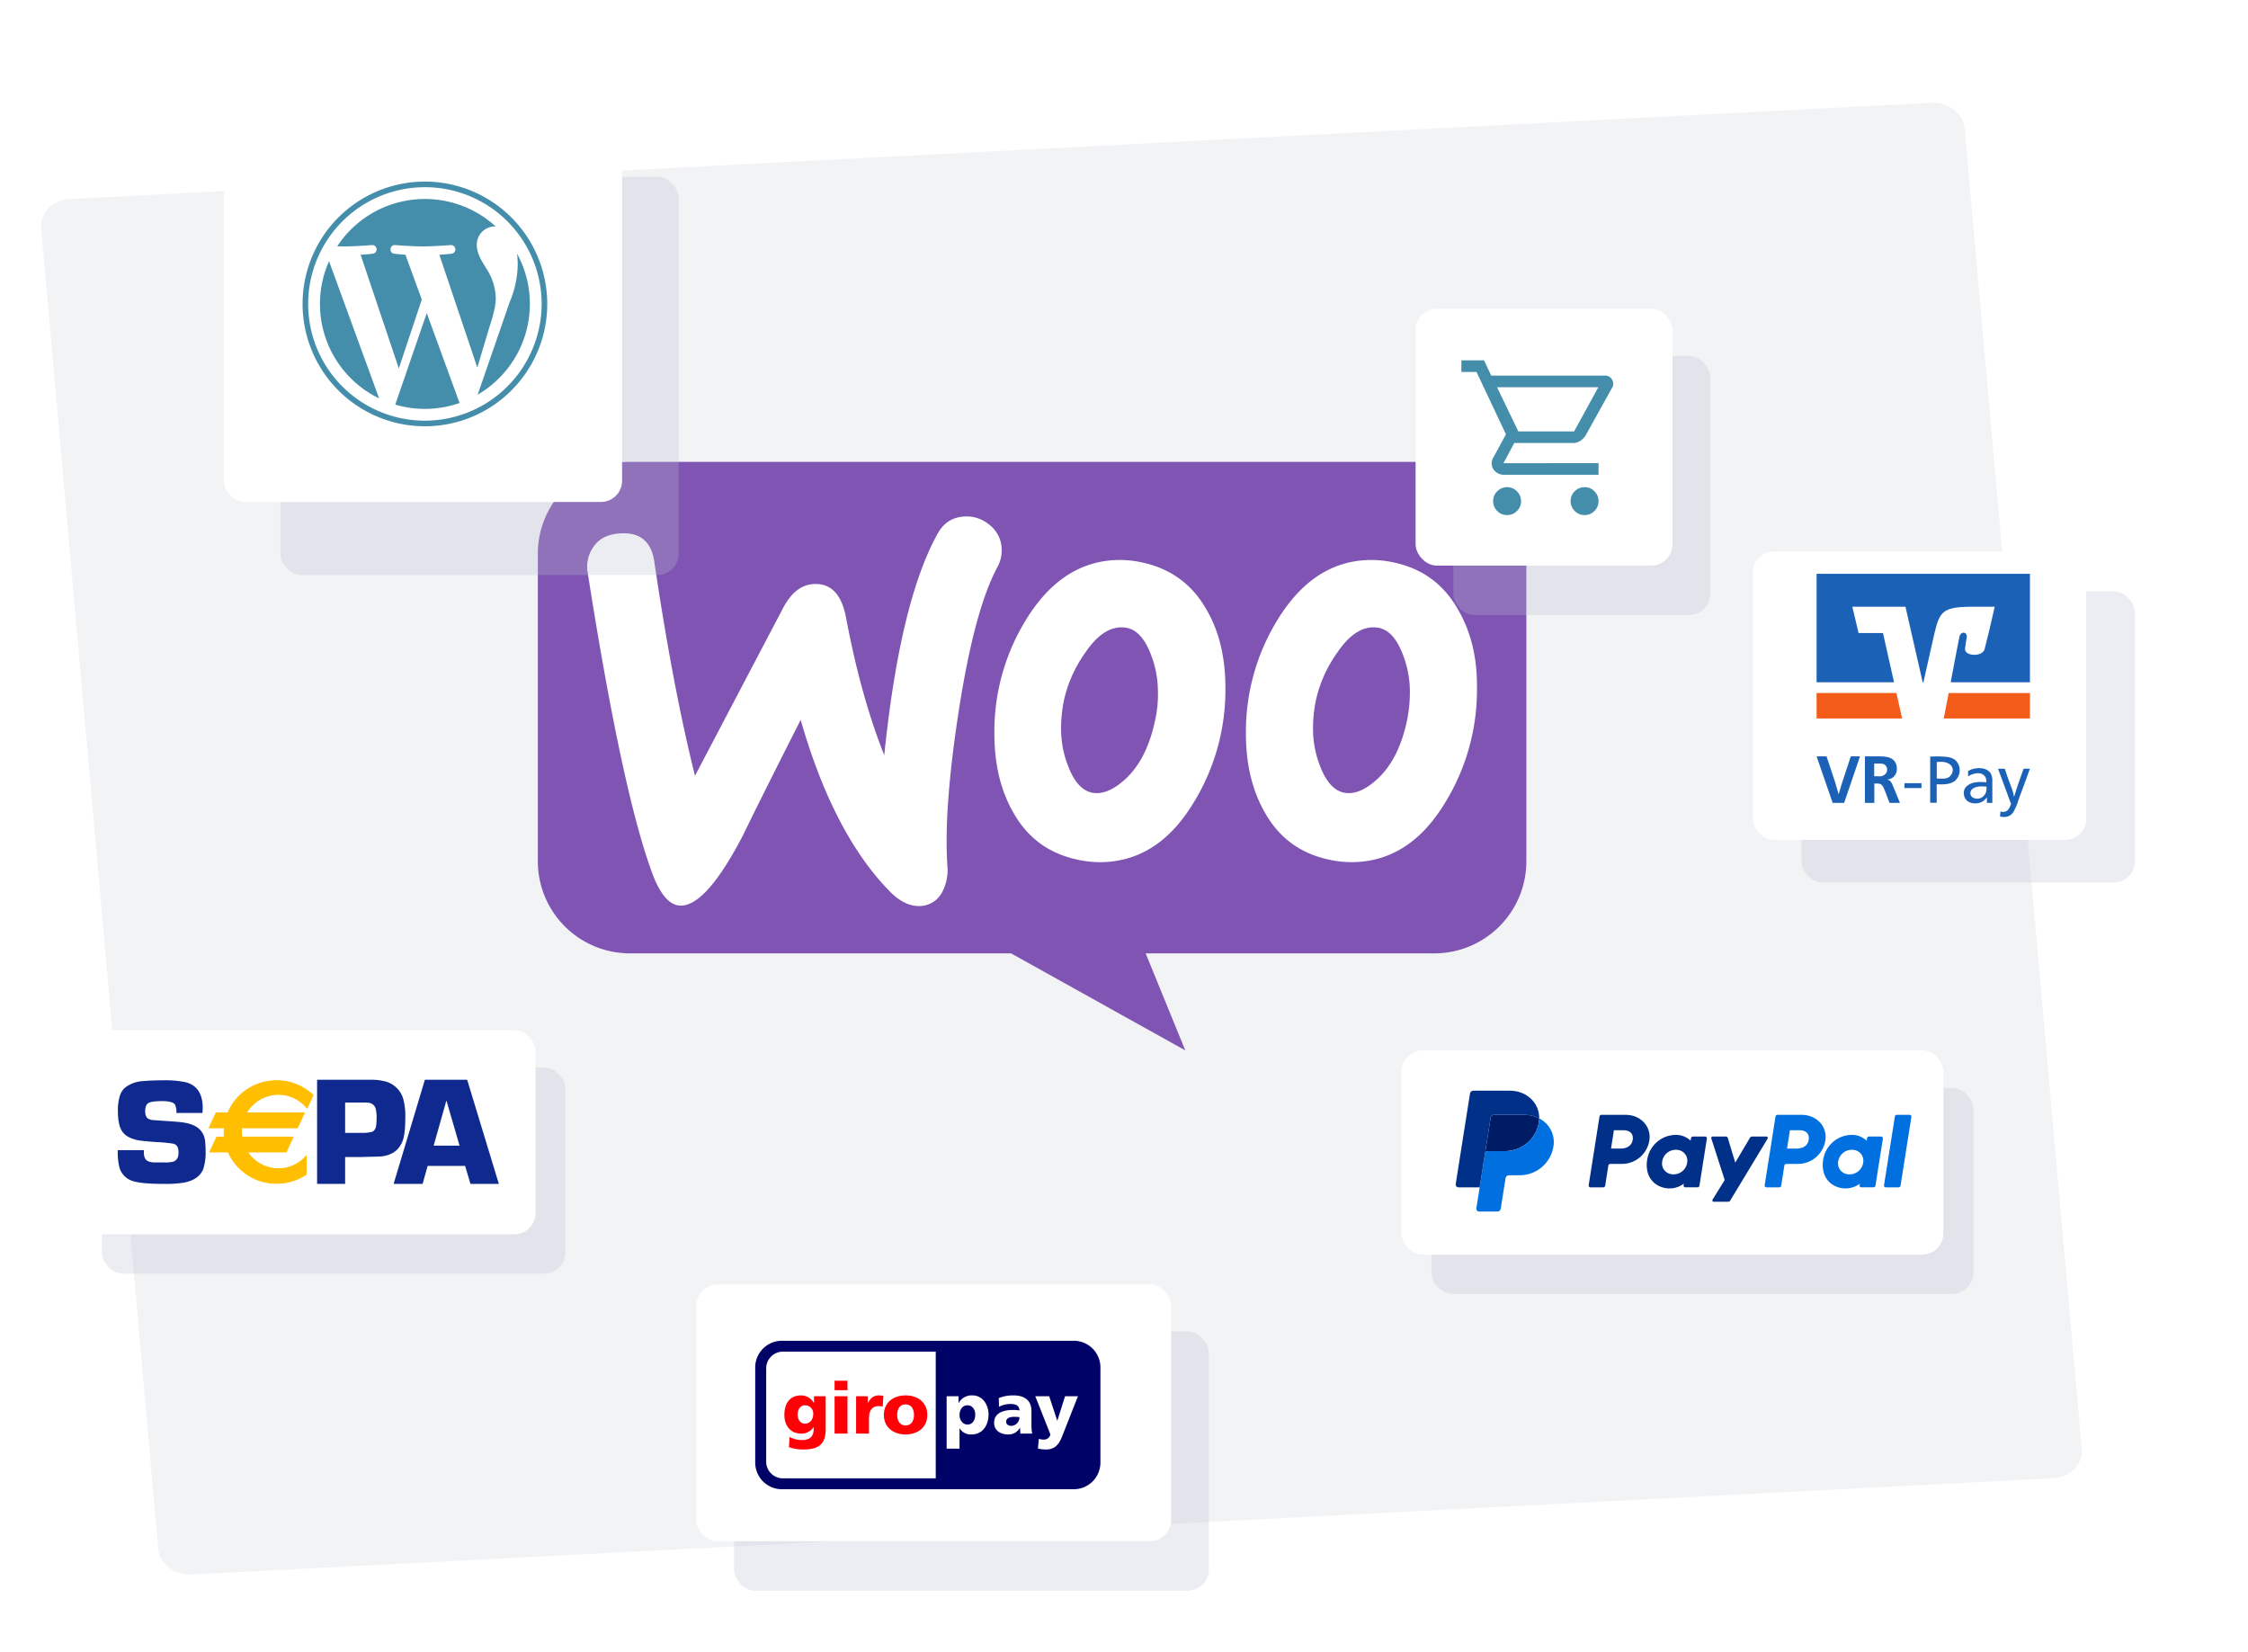 <?xml version="1.0" encoding="UTF-8"?>
<svg xmlns="http://www.w3.org/2000/svg" width="954" height="701" viewBox="0 0 954 701">
  <g id="Zahlungs-Gateways-Produktbild" transform="translate(-19385 118)">
    <g id="Gruppe_142666" data-name="Gruppe 142666" transform="translate(4857 2681)">
      <rect id="Rechteck_2013" data-name="Rechteck 2013" width="954" height="701" transform="translate(14528 -2799)" fill="#fff"></rect>
      <path id="Pfad_8885" data-name="Pfad 8885" d="M13.049,0l790.346,14.5c7.324.134,13.357,5.445,13.475,11.862l10.356,562.338c.118,6.417-5.723,11.51-13.047,11.375l-790.346-14.5c-7.324-.134-13.357-5.445-13.475-11.862L0,11.378C-.116,4.961,5.725-.132,13.049,0Z" transform="matrix(0.998, -0.07, 0.07, 0.998, 14544.667, -2713.622)" fill="#f2f3f5"></path>
    </g>
    <g id="WooCommerce_logo" transform="translate(19613.248 78)">
      <path id="Pfad_23744" data-name="Pfad 23744" d="M38.932,0H380.4a39.086,39.086,0,0,1,39.1,39.1V169.447a39.086,39.086,0,0,1-39.1,39.1H257.946l16.808,41.16-73.919-41.16H39.106A39.086,39.086,0,0,1,0,169.447V39.1A38.939,38.939,0,0,1,38.934,0Z" transform="translate(0)" fill="#7f54b3"></path>
      <path id="Pfad_23745" data-name="Pfad 23745" d="M15.721,26.624c2.387-3.24,5.969-4.945,10.743-5.286Q39.51,20.314,41.3,33.616q7.93,53.462,17.224,90.551L95.87,53.057q5.116-9.72,12.79-10.232c7.5-.512,12.107,4.263,13.983,14.324,4.263,22.681,9.72,41.95,16.2,58.32q6.651-64.972,22.51-93.791c2.558-4.775,6.31-7.162,11.255-7.5a14.816,14.816,0,0,1,10.743,3.411,13.357,13.357,0,0,1,5.286,9.72,14.8,14.8,0,0,1-1.705,8.185c-6.651,12.278-12.107,32.913-16.541,61.56-4.263,27.8-5.8,49.453-4.775,64.972a20.238,20.238,0,0,1-2.046,11.255,10.989,10.989,0,0,1-9.038,6.139c-4.434.341-9.038-1.705-13.472-6.31q-23.789-24.3-37.686-72.646Q86.749,133.2,78.82,149.575c-10.061,19.269-18.587,29.16-25.75,29.671-4.6.341-8.526-3.581-11.937-11.766Q28.087,133.969,13,38.049a14.528,14.528,0,0,1,2.728-11.425ZM382.194,53.4c-6.139-10.743-15.177-17.224-27.284-19.782a44.761,44.761,0,0,0-9.209-1.023c-16.371,0-29.671,8.526-40.074,25.58a90.36,90.36,0,0,0-13.3,48.088q0,19.7,8.185,33.765c6.139,10.743,15.177,17.224,27.284,19.782A44.761,44.761,0,0,0,337,160.829c16.541,0,29.842-8.526,40.074-25.58a91.378,91.378,0,0,0,13.3-48.259c.171-13.3-2.728-24.385-8.185-33.594Zm-21.486,47.236c-2.387,11.255-6.651,19.61-12.96,25.239-4.945,4.434-9.55,6.31-13.813,5.457-4.093-.853-7.5-4.434-10.061-11.084a43.28,43.28,0,0,1-3.07-15.518A59.3,59.3,0,0,1,322,92.278a55.145,55.145,0,0,1,9.038-20.293c5.627-8.356,11.6-11.766,17.735-10.573,4.093.853,7.5,4.434,10.061,11.084a43.279,43.279,0,0,1,3.07,15.518,59.831,59.831,0,0,1-1.194,12.619ZM275.442,53.4c-6.139-10.743-15.348-17.224-27.284-19.782a44.761,44.761,0,0,0-9.209-1.023c-16.371,0-29.671,8.526-40.074,25.58a90.36,90.36,0,0,0-13.3,48.088q0,19.7,8.185,33.765c6.139,10.743,15.177,17.224,27.284,19.782a44.762,44.762,0,0,0,9.209,1.023c16.541,0,29.842-8.526,40.074-25.58a91.378,91.378,0,0,0,13.3-48.259c0-13.3-2.728-24.385-8.185-33.594Zm-21.657,47.236c-2.387,11.255-6.651,19.61-12.96,25.239-4.945,4.434-9.55,6.31-13.813,5.457-4.093-.853-7.5-4.434-10.061-11.084a43.28,43.28,0,0,1-3.07-15.518,59.3,59.3,0,0,1,1.194-12.448,55.144,55.144,0,0,1,9.038-20.293c5.627-8.356,11.6-11.766,17.735-10.573,4.093.853,7.5,4.434,10.061,11.084a43.28,43.28,0,0,1,3.07,15.518,50.372,50.372,0,0,1-1.194,12.619Z" transform="translate(8.166 9.017)" fill="#fff"></path>
    </g>
    <g id="Gruppe_142702" data-name="Gruppe 142702" transform="translate(1183.75 6)">
      <g id="Gruppe_1580" data-name="Gruppe 1580" transform="translate(18817.545 27.078)" opacity="0.28">
        <rect id="Rechteck_2021" data-name="Rechteck 2021" width="109" height="110" rx="9" transform="translate(0.456 -0.078)" fill="#b9c0cf"></rect>
      </g>
      <rect id="Rechteck_2021-2" data-name="Rechteck 2021" width="109" height="109" rx="9" transform="translate(18802 7)" fill="#fff"></rect>
      <path id="shopping_cart_FILL0_wght400_GRAD0_opsz48" d="M70.381-814.324a5.658,5.658,0,0,1-4.175-1.744,5.745,5.745,0,0,1-1.726-4.192,5.658,5.658,0,0,1,1.744-4.175,5.745,5.745,0,0,1,4.192-1.726,5.659,5.659,0,0,1,4.175,1.744,5.745,5.745,0,0,1,1.726,4.192,5.659,5.659,0,0,1-1.744,4.175A5.745,5.745,0,0,1,70.381-814.324Zm32.879,0a5.658,5.658,0,0,1-4.175-1.744,5.745,5.745,0,0,1-1.726-4.192,5.658,5.658,0,0,1,1.744-4.175,5.745,5.745,0,0,1,4.192-1.726,5.659,5.659,0,0,1,4.175,1.744,5.745,5.745,0,0,1,1.726,4.192,5.659,5.659,0,0,1-1.744,4.175,5.745,5.745,0,0,1-4.192,1.726Zm-37.136-54.25,9.042,18.741H98.839l10.275-18.741Zm-2.466-4.932h48.42a3.13,3.13,0,0,1,2.872,1.726,3.27,3.27,0,0,1,0,3.452l-11.1,19.974a7.338,7.338,0,0,1-2.347,2.507,5.651,5.651,0,0,1-3.16.945H73.44l-4.6,8.548H109.2v4.932H69.577a5.516,5.516,0,0,1-4.973-2.3,4.729,4.729,0,0,1,.041-5.178l5.261-9.7L57.411-875.068H51V-880h9.617Zm11.508,23.673h0Z" transform="translate(18770.43 908.89)" fill="#458eab"></path>
    </g>
    <g id="Gruppe_142701" data-name="Gruppe 142701" transform="translate(2908.353 3622)">
      <g id="Gruppe_1580-2" data-name="Gruppe 1580" transform="translate(16595.529 -3665.118)" opacity="0.28">
        <rect id="Rechteck_2021-3" data-name="Rechteck 2021" width="169" height="169" rx="9" transform="translate(0.118 0.118)" fill="#b9c0cf"></rect>
      </g>
      <g id="Gruppe_1581" data-name="Gruppe 1581" transform="translate(16572 -3696)">
        <rect id="Rechteck_2021-4" data-name="Rechteck 2021" width="169" height="169" rx="9" transform="translate(-0.353)" fill="#fff"></rect>
        <g id="Layer_2" transform="translate(33.051 33.051)">
          <g id="Gruppe_1358" data-name="Gruppe 1358">
            <g id="Gruppe_1357" data-name="Gruppe 1357">
              <path id="Pfad_17517" data-name="Pfad 17517" d="M8.708,58a44.545,44.545,0,0,0,25.1,40.083L12.564,39.872A44.368,44.368,0,0,0,8.708,58Z" transform="translate(-1.328 -6.082)" fill="#458eab"></path>
              <path id="Pfad_17518" data-name="Pfad 17518" d="M84.63,51a23.449,23.449,0,0,0-3.673-12.283c-2.258-3.669-4.374-6.775-4.374-10.444a7.712,7.712,0,0,1,7.479-7.905c.2,0,.385.025.577.036a44.527,44.527,0,0,0-67.287,8.383c1.045.031,2.03.053,2.866.053,4.658,0,11.869-.565,11.869-.565a1.84,1.84,0,0,1,.286,3.669s-2.413.284-5.1.425L43.494,80.605l9.747-29.231L46.3,32.362c-2.4-.141-4.67-.425-4.67-.425-2.4-.141-2.119-3.81.281-3.669,0,0,7.355.565,11.731.565,4.658,0,11.869-.565,11.869-.565a1.84,1.84,0,0,1,.286,3.669s-2.418.284-5.1.425L76.8,80.238l4.442-14.845C83.164,59.233,84.63,54.809,84.63,51Z" transform="translate(-2.647 -1.328)" fill="#458eab"></path>
              <path id="Pfad_17519" data-name="Pfad 17519" d="M59.779,65.857,46.416,104.686a44.558,44.558,0,0,0,27.371-.71,3.909,3.909,0,0,1-.317-.614Z" transform="translate(-7.081 -10.046)" fill="#458eab"></path>
              <path id="Pfad_17520" data-name="Pfad 17520" d="M104.372,36.046a34.168,34.168,0,0,1,.3,4.58,42.013,42.013,0,0,1-3.386,15.952l-13.6,39.333a44.545,44.545,0,0,0,16.691-59.865Z" transform="translate(-13.375 -5.499)" fill="#458eab"></path>
              <path id="Pfad_17521" data-name="Pfad 17521" d="M51.917,0a51.916,51.916,0,1,0,51.919,51.915A51.975,51.975,0,0,0,51.917,0Zm0,101.453A49.536,49.536,0,1,1,101.45,51.915,49.594,49.594,0,0,1,51.917,101.453Z" fill="#458eab"></path>
            </g>
          </g>
        </g>
      </g>
    </g>
    <g id="Gruppe_142712" data-name="Gruppe 142712" transform="translate(-6 8.63)">
      <g id="Gruppe_142703" data-name="Gruppe 142703" transform="translate(19985.75 319.081)">
        <g id="Gruppe_1580-3" data-name="Gruppe 1580" transform="translate(12.721 15.901)" opacity="0.28">
          <rect id="Rechteck_2021-5" data-name="Rechteck 2021" width="229.973" height="87.457" rx="9" transform="translate(0)" fill="#b9c0cf"></rect>
        </g>
        <rect id="Rechteck_2021-6" data-name="Rechteck 2021" width="229.973" height="86.662" rx="9" transform="translate(0 0)" fill="#fff"></rect>
      </g>
      <g id="PayPal" transform="translate(20008.758 336.183)">
        <path id="Pfad_23746" data-name="Pfad 23746" d="M-832.671,39.734a.808.808,0,0,0-.8.682l-4.607,29.218a.748.748,0,0,0,.171.6.748.748,0,0,0,.568.262h5.464a.809.809,0,0,0,.8-.682l1.353-8.58a.808.808,0,0,1,.8-.682h4.968a11.782,11.782,0,0,0,11.631-9.973c.907-5.787-3.614-10.833-10.021-10.846Zm5.311,6.523h3.975c3.272,0,4.338,1.931,4,4.066s-1.992,3.716-5.157,3.716h-4.045Zm26.147,1.986a12.427,12.427,0,0,0-4.749,1.03,12.409,12.409,0,0,0-6.885,7.793S-815.5,64.9-809.505,69.2a10.236,10.236,0,0,0,11.82-.255l-.108.687a.748.748,0,0,0,.17.6.748.748,0,0,0,.568.262h5.187a.808.808,0,0,0,.8-.682l3.155-20.009a.748.748,0,0,0-.17-.6.748.748,0,0,0-.568-.263h-5.187a.808.808,0,0,0-.8.682l-.17,1.077a9.007,9.007,0,0,0-6.4-2.459Zm.17,6.32a5.314,5.314,0,0,1,1.629.239,4.588,4.588,0,0,1,3.14,5.2,5.81,5.81,0,0,1-5.824,4.982,5.32,5.32,0,0,1-1.629-.239,4.594,4.594,0,0,1-3.147-5.2,5.819,5.819,0,0,1,5.832-4.984Z" transform="translate(894.513 -29.481)" fill="#003087"></path>
        <path id="Pfad_23747" data-name="Pfad 23747" d="M-701.871,39.734a.808.808,0,0,0-.8.682l-4.607,29.218a.748.748,0,0,0,.171.6.748.748,0,0,0,.568.262h5.464a.809.809,0,0,0,.8-.682l1.353-8.58a.808.808,0,0,1,.8-.682h4.968a11.78,11.78,0,0,0,11.63-9.973c.908-5.787-3.612-10.833-10.02-10.846Zm5.311,6.523h3.975c3.272,0,4.338,1.931,4,4.066s-1.991,3.716-5.157,3.716h-4.045Zm26.147,1.986a12.427,12.427,0,0,0-4.75,1.03,12.409,12.409,0,0,0-6.885,7.793S-684.7,64.9-678.7,69.2a10.235,10.235,0,0,0,11.819-.255l-.108.687a.748.748,0,0,0,.171.6.748.748,0,0,0,.568.262h5.186a.808.808,0,0,0,.8-.682l3.156-20.009a.748.748,0,0,0-.17-.6.748.748,0,0,0-.569-.262h-5.187a.808.808,0,0,0-.8.682l-.17,1.077a9.008,9.008,0,0,0-6.4-2.459Zm.17,6.32a5.313,5.313,0,0,1,1.629.239,4.588,4.588,0,0,1,3.14,5.2,5.81,5.81,0,0,1-5.824,4.982,5.32,5.32,0,0,1-1.629-.239,4.593,4.593,0,0,1-3.147-5.2,5.819,5.819,0,0,1,5.832-4.984Z" transform="translate(838.407 -29.481)" fill="#0070e0"></path>
        <path id="Pfad_23748" data-name="Pfad 23748" d="M-746.376,55.859a.607.607,0,0,0-.578.793l5.687,17.646-5.142,8.316a.606.606,0,0,0,.515.925h6.077a1.011,1.011,0,0,0,.864-.488l15.882-26.272a.607.607,0,0,0-.519-.92h-6.077a1.011,1.011,0,0,0-.869.5l-6.251,10.554-3.173-10.476a.809.809,0,0,0-.774-.574Z" transform="translate(855.435 -36.397)" fill="#003087"></path>
        <path id="Pfad_23749" data-name="Pfad 23749" d="M-613.175,39.734a.809.809,0,0,0-.8.682l-4.608,29.217a.748.748,0,0,0,.17.6.748.748,0,0,0,.569.262h5.464a.809.809,0,0,0,.8-.682l4.607-29.218a.748.748,0,0,0-.17-.6.748.748,0,0,0-.568-.262Z" transform="translate(800.362 -29.481)" fill="#0070e0"></path>
        <path id="Pfad_23750" data-name="Pfad 23750" d="M-911.288,39.734a1.479,1.479,0,0,0-1.46,1.248l-2.425,15.382a1.477,1.477,0,0,1,1.46-1.248h7.107a14.515,14.515,0,0,0,14.331-12.289,11.852,11.852,0,0,0,.14-1.595,13.489,13.489,0,0,0-6.292-1.5Z" transform="translate(927.579 -29.481)" fill="#001c64"></path>
        <path id="Pfad_23751" data-name="Pfad 23751" d="M-894.872,42.359a11.852,11.852,0,0,1-.14,1.595,14.515,14.515,0,0,1-14.331,12.289h-7.107a1.477,1.477,0,0,0-1.46,1.248l-2.23,14.135-1.4,8.867a1.2,1.2,0,0,0,.272.967,1.2,1.2,0,0,0,.913.42h7.714a1.479,1.479,0,0,0,1.46-1.248l2.032-12.887a1.479,1.479,0,0,1,1.461-1.248h4.542a14.515,14.515,0,0,0,14.331-12.288,11.266,11.266,0,0,0-6.059-11.849Z" transform="translate(930.315 -30.607)" fill="#0070e0"></path>
        <path id="Pfad_23752" data-name="Pfad 23752" d="M-929.371,21.779a1.477,1.477,0,0,0-1.46,1.247l-6.053,38.384A1.2,1.2,0,0,0-935.7,62.8h8.976l2.229-14.135,2.425-15.382a1.479,1.479,0,0,1,1.46-1.248h12.86a13.494,13.494,0,0,1,6.292,1.5c.125-6.437-5.187-11.752-12.491-11.752Z" transform="translate(936.898 -21.779)" fill="#003087"></path>
      </g>
    </g>
    <g id="Gruppe_142706" data-name="Gruppe 142706" transform="translate(-40 5.024)">
      <g id="Gruppe_142705" data-name="Gruppe 142705" transform="translate(19455.5 314.057)">
        <g id="Gruppe_1580-4" data-name="Gruppe 1580" transform="translate(12.721 15.901)" opacity="0.28">
          <rect id="Rechteck_2021-7" data-name="Rechteck 2021" width="196.778" height="87.457" rx="9" transform="translate(0)" fill="#b9c0cf"></rect>
        </g>
        <rect id="Rechteck_2021-8" data-name="Rechteck 2021" width="196.779" height="86.662" rx="9" transform="translate(0 0)" fill="#fff"></rect>
      </g>
      <g id="Gruppe_142695" data-name="Gruppe 142695" transform="translate(19474.979 335.154)">
        <path id="path5689" d="M35.93,14.141H24.865a7.112,7.112,0,0,0-.639-3.655q-.988-1.376-5.45-1.377-4.334,0-5.738.793t-1.4,3.463q0,2.413,1.245,3.176a5.167,5.167,0,0,0,2.359.635l2.232.158q7.174.475,8.961.668,5.674.571,8.225,3.016A8,8,0,0,1,37.048,26a34.794,34.794,0,0,1,.223,4.161,22.033,22.033,0,0,1-1.018,7.814q-1.848,4.545-8.307,5.748a48.853,48.853,0,0,1-8.277.509q-9.3,0-12.954-1.11A8.447,8.447,0,0,1,.8,37.608,26.18,26.18,0,0,1,0,29.9H11.065c0,.4,0,.708,0,.92q0,2.878,1.653,3.7a6.5,6.5,0,0,0,2.766.6h4.069a14.7,14.7,0,0,0,3.972-.32,3.236,3.236,0,0,0,2-1.935,7.382,7.382,0,0,0,.254-2.127q0-2.918-2.128-3.554a66.367,66.367,0,0,0-7.4-.7q-5.306-.379-7.369-.731Q3.45,24.743,1.642,21.572.053,18.877.054,13.416A21.107,21.107,0,0,1,.912,6.753,7.3,7.3,0,0,1,3.68,2.944,14.021,14.021,0,0,1,10.838.6q3.627-.317,8.05-.319a43.015,43.015,0,0,1,9.927.8q7.223,1.941,7.223,10.873c0,.488-.036,1.218-.107,2.195" transform="translate(0 -0.044)" fill="#10298e"></path>
        <path id="path5693" d="M100.5,44.193V0h22.16a24.739,24.739,0,0,1,6.952.744,10.8,10.8,0,0,1,7.342,7.013,27.1,27.1,0,0,1,.97,8.376q0,6.725-1.069,9.666-2.132,5.817-8.765,6.691-.779.131-6.633.227l-1.974.065h-7.09v11.41Zm11.895-21.662h7.414a13.236,13.236,0,0,0,4.3-.548,3.179,3.179,0,0,0,1.41-2.321,19.471,19.471,0,0,0,.225-3.447,14.217,14.217,0,0,0-.449-4.16,3.549,3.549,0,0,0-3.075-2.32c-.322-.042-1.09-.065-2.307-.065h-7.514Z" transform="translate(-15.91 0)" fill="#10298e"></path>
        <path id="path5697" d="M169.419,36.556h-15.9l-2.137,7.637H139.073L152.352,0h17.942l13.441,44.193H171.688Zm-2.362-8.61L161.483,8.789l-5.408,19.157Z" transform="translate(-22.016)" fill="#10298e"></path>
        <path id="path5701" d="M75.466,6.291a15.636,15.636,0,0,1,12.161,5.8l2.564-5.5A22.535,22.535,0,0,0,54.026,14.14h-5l-2.952,6.328h6.432c-.048.587-.08,1.174-.08,1.774a21.389,21.389,0,0,0,.109,2.151H49.3l-2.951,6.331H54.18A22.3,22.3,0,0,0,74.705,44.016,22.536,22.536,0,0,0,87.24,40.243V32.485a15.648,15.648,0,0,1-24.888-1.761h16.39l2.952-6.331H59.941a15.867,15.867,0,0,1-.093-3.924H83.524l2.951-6.328H61.895A15.675,15.675,0,0,1,75.466,6.291" transform="translate(-7.295 -0.074)" fill="#ffbe00"></path>
        <path id="path5705" d="M75.41,6.445a15.432,15.432,0,0,1,12.014,5.73l.191.236.129-.275,2.563-5.5.057-.125-.1-.095A22.856,22.856,0,0,0,61.923,4.106,22.048,22.048,0,0,0,53.8,14.032l.175-.118H48.848l-.051.109-2.951,6.33-.126.27H52.45l-.189-.206c-.054.658-.08,1.242-.08,1.79,0,.71.037,1.441.109,2.17l.189-.208H49.127l-.051.11-2.953,6.329-.125.27h8.125l-.175-.115a22.459,22.459,0,0,0,20.7,13.407,22.71,22.71,0,0,0,12.64-3.8l.083-.056V31.945l-.331.379a15.46,15.46,0,0,1-24.587-1.741l-.158.295H78.808l.051-.108,2.952-6.332.126-.269H59.885l.188.162a15.916,15.916,0,0,1-.17-2.306c0-.521.026-1.049.079-1.572l-.189.171h23.8l.05-.109,2.951-6.33.127-.27H61.839L62,14.2A15.557,15.557,0,0,1,75.41,6.445M61.839,14.294H86.419l-.173-.27-2.95,6.33.172-.109H59.621l-.019.171c-.053.534-.079,1.076-.079,1.609a16.373,16.373,0,0,0,.174,2.362l.025.162H81.639l-.171-.27-2.951,6.329.17-.109H61.944l.194.292a15.841,15.841,0,0,0,25.19,1.784l-.334-.125v7.758l.084-.157A22.339,22.339,0,0,1,74.649,43.79,22.076,22.076,0,0,1,54.3,30.611l-.05-.114H46.3l.174.271,2.95-6.332-.173.11h3.441l-.02-.209c-.072-.715-.109-1.434-.109-2.132,0-.536.026-1.112.08-1.758l.017-.205H46.018l.172.27,2.952-6.33-.172.109H54.1l.047-.118a21.693,21.693,0,0,1,7.991-9.755A22.478,22.478,0,0,1,90.005,6.7l-.042-.219-2.562,5.5.319-.04a15.846,15.846,0,0,0-26.046,2.074l-.165.285Z" transform="translate(-7.238 -0.038)" fill="#ffbe00"></path>
      </g>
    </g>
    <g id="Gruppe_142710" data-name="Gruppe 142710" transform="translate(-324 18)">
      <g id="Gruppe_142709" data-name="Gruppe 142709" transform="translate(20452.852 97.949)">
        <g id="Gruppe_142708" data-name="Gruppe 142708">
          <g id="Gruppe_1580-5" data-name="Gruppe 1580" transform="translate(20.641 16.98)" opacity="0.28">
            <rect id="Rechteck_2021-9" data-name="Rechteck 2021" width="141.507" height="123.576" rx="9" transform="translate(0)" fill="#b9c0cf"></rect>
          </g>
          <rect id="Rechteck_2021-10" data-name="Rechteck 2021" width="141.508" height="122.453" rx="9" fill="#fff"></rect>
        </g>
      </g>
      <g id="Gruppe_142700" data-name="Gruppe 142700" transform="translate(20479.922 107.484)">
        <g id="Gruppe_142696" data-name="Gruppe 142696" transform="translate(0)">
          <path id="path2571" d="M838.886-241.933v-10.8h-34.5c-.977,4.953-1.758,9.17-2.071,10.8" transform="translate(-748.346 303.324)" fill="#f35c19"></path>
          <path id="path2573" d="M679.487-252.737v10.8h36.3l-2.422-10.8" transform="translate(-679.487 303.324)" fill="#f35c19"></path>
          <path id="path2575" d="M697.306-342.734,694.65-353.9H717.2l7.308,32.068h.312l4.612-20.545c2.306-9.332,3.2-11.522,16.256-11.522h9.378s-1.876,8.6-4.259,17.93c-.9,3.547-8.753,3.122-8.324-.2.039-.344.391-2.844.7-4.626.43-2.566-2.58-2.877-3.087-.343-.391,1.815-2.111,10.82-3.712,19.3h33.644v-46.043H679.487v46.043H712.35l-4.688-20.888" transform="translate(-679.487 367.872)" fill="#1b62b7"></path>
        </g>
        <g id="Gruppe_142699" data-name="Gruppe 142699" transform="translate(0 77.473)">
          <path id="path2577" d="M223.724-191.543H219.5l6.821,19.738h4.865l6.736-19.738H234.01l-4,12.159c-.422,1.429-.724,2.459-1.147,3.913-.567-1.984-.978-3.383-1.569-5.337" transform="translate(-219.499 191.543)" fill="#1b62b7"></path>
          <path id="path2579" d="M382.371-179.188c-.338-.757-.869-2.015-1.871-2.378-.314-.081-.64-.111-.724-.136a5.072,5.072,0,0,0,1.871-.449,4.048,4.048,0,0,0,.616-.364,4.468,4.468,0,0,0,1.811-3.8,5.406,5.406,0,0,0-.616-2.6,4,4,0,0,0-.64-.894c-1.654-1.732-4.5-1.707-6.229-1.732h-6.072v19.738h4v-8.22a13.82,13.82,0,0,1,2.125.081,2.129,2.129,0,0,1,.809.364c.736.561,1.038,1.4,1.629,2.828l1.9,4.948h4.418Zm-7.907-9.281c.664-.03,1.34-.03,2-.03a8.935,8.935,0,0,1,1.038.056,2.433,2.433,0,0,1,2.439,2.52,2.651,2.651,0,0,1-.423,1.479c-.06.086-.06.167-.145.222a3.539,3.539,0,0,1-3.1,1.121c-.616,0-1.2,0-1.811-.03" transform="translate(-350.019 191.543)" fill="#1b62b7" fill-rule="evenodd"></path>
          <path id="path2581" d="M494.229-105.661h7.219v-2.07h-7.219Z" transform="translate(-456.938 119.108)" fill="#1b62b7"></path>
          <path id="path2583" d="M577.393-179.557c.64.025,1.292.056,1.932.056,2.789,0,4.612-.53,5.843-1.54a5.867,5.867,0,0,0,1.98-4.443,5.78,5.78,0,0,0-1.316-3.747,4.9,4.9,0,0,0-1.75-1.313,13.8,13.8,0,0,0-1.763-.535,40.05,40.05,0,0,0-4.78-.278c-.978,0-1.956.03-2.909.055v19.6h2.764Zm.024-9.422c.567-.056,1.123-.086,1.654-.086a6.671,6.671,0,0,1,3.38.727,3.6,3.6,0,0,1,.93.727,2.951,2.951,0,0,1,.809,2.151,3.6,3.6,0,0,1-.809,2.1c-.954,1.146-1.823,1.424-3.948,1.424-.664,0-1.364-.025-2.016-.081" transform="translate(-526.425 191.383)" fill="#1b62b7" fill-rule="evenodd"></path>
          <path id="path2585" d="M681.565-151.22a8.847,8.847,0,0,1,4.141-1.373,7.239,7.239,0,0,1,1.062.116,3.361,3.361,0,0,1,2.234,1.7,5.417,5.417,0,0,1,.338,2.045c-.833-.056-1.642-.111-2.487-.111a11.337,11.337,0,0,0-2.149.167,6.574,6.574,0,0,0-4.056,1.954,3.789,3.789,0,0,0-.893,2.545,4.936,4.936,0,0,0,.531,2.181,4.8,4.8,0,0,0,.833,1.091,5.23,5.23,0,0,0,3.247,1.121,5.874,5.874,0,0,0,3.61-.954,11.026,11.026,0,0,0,1.594-1.535v2.292h2.293v-10.094a6.753,6.753,0,0,0-.675-2.378,4.474,4.474,0,0,0-2.318-1.843,7.4,7.4,0,0,0-2.909-.419,8.754,8.754,0,0,0-4.394,1.227Zm7.835,4.726a6.2,6.2,0,0,1-.229,1.954,3.445,3.445,0,0,1-.664,1.232,3.739,3.739,0,0,1-3.079,1.535c-1.231,0-2.885-.611-2.885-2.318,0-1.676,1.545-2.4,2.885-2.711a9.467,9.467,0,0,1,1.955-.167c.676,0,1.34.025,2.016.081" transform="translate(-617.282 159.718)" fill="#1b62b7" fill-rule="evenodd"></path>
          <path id="path2587" d="M797.688-153.041c-1,2.8-1.738,4.782-2.68,7.6-.532,1.621-.869,2.767-1.376,4.388a22.747,22.747,0,0,0-.724-2.9c-.193-.646-.4-1.091-.616-1.707-1.038-2.686-1.677-4.615-2.6-7.352h-2.861l5.517,14.926a8.686,8.686,0,0,1-1.183,2.378,1.412,1.412,0,0,1-.326.364,2.865,2.865,0,0,1-1.8.641,5.72,5.72,0,0,1-1.2-.167l-.169,2.1a7.235,7.235,0,0,0,1.726.227,4.581,4.581,0,0,0,3.079-1.091,6.438,6.438,0,0,0,1.014-1.288,26,26,0,0,0,1.171-2.434c.278-.666.423-1.146.64-1.818.724-2.065,1.256-3.494,2.04-5.559,1.123-3.05,1.907-5.231,3.018-8.306" transform="translate(-709.828 158.267)" fill="#1b62b7"></path>
        </g>
      </g>
    </g>
    <g id="Gruppe_142707" data-name="Gruppe 142707" transform="translate(0 17.943)">
      <g id="Gruppe_142704" data-name="Gruppe 142704" transform="translate(-755.25 502.057)">
        <g id="Gruppe_1580-6" data-name="Gruppe 1580" transform="translate(20451.75 -73)" opacity="0.28">
          <rect id="Rechteck_2021-11" data-name="Rechteck 2021" width="201.499" height="110" rx="9" transform="translate(0)" fill="#b9c0cf"></rect>
        </g>
        <rect id="Rechteck_2021-12" data-name="Rechteck 2021" width="201.5" height="109" rx="9" transform="translate(20435.75 -93)" fill="#fff"></rect>
      </g>
      <g id="layer1" transform="translate(19687.775 410.848)">
        <path id="_92653320" d="M17.717,33.441a11.333,11.333,0,0,1,11.359-11.3h123.79a11.331,11.331,0,0,1,11.359,11.3v40.4a11.331,11.331,0,0,1-11.359,11.3H29.076a11.333,11.333,0,0,1-11.359-11.3v-40.4Z" fill="#000268" fill-rule="evenodd"></path>
        <path id="_92186184" d="M45.9,57.178V96.8a7.083,7.083,0,0,0,7.1,7.064h64.855V50.114H53.006a7.083,7.083,0,0,0-7.1,7.063Zm88.714,19.615c0,2.523-1.248,4.257-3.314,4.257-1.825,0-3.347-1.734-3.347-4.044,0-2.372,1.338-4.135,3.347-4.135C133.434,72.871,134.618,74.7,134.618,76.793Zm-12.13,14.47h5.47v-8.6h.061a5.5,5.5,0,0,0,5.019,2.584c4.711,0,7.234-3.89,7.234-8.572,0-3.829-2.4-8-6.78-8a6.246,6.246,0,0,0-5.9,3.224h-.061V69.042h-5.045Zm25.256-11.4c0-1.519,1.458-2.094,3.315-2.094.82,0,1.612.058,2.311.09a3.566,3.566,0,0,1-3.376,3.739C148.716,81.6,147.743,80.96,147.743,79.862Zm11.034,5.017a19.518,19.518,0,0,1-.3-3.739v-5.9c0-4.833-3.494-6.568-7.539-6.568a16.351,16.351,0,0,0-6.323,1.126l.093,3.711a10.261,10.261,0,0,1,5.045-1.188c1.973,0,3.585.579,3.618,2.738a15.968,15.968,0,0,0-2.555-.215c-2.916,0-8.176.579-8.176,5.412,0,3.437,2.8,4.985,5.927,4.985a5.427,5.427,0,0,0,5.017-2.858h.061c0,.824.089,1.641.122,2.494Zm2.462,6.384a15.918,15.918,0,0,0,3.4.368c5.017,0,6.2-3.862,7.751-7.845L178.2,69.042h-5.474l-3.253,10.335h-.061L166.01,69.042h-5.9l6.413,16.2a2.782,2.782,0,0,1-2.767,2.191A6.57,6.57,0,0,1,161.6,87.1Z" transform="translate(-23.525 -23.35)" fill="#fff" fill-rule="evenodd"></path>
        <path id="_47303032" d="M98.175,139.051c0-2.159,1.065-3.954,3.1-3.954a3.464,3.464,0,0,1,3.494,3.739c0,2.433-1.551,4.074-3.494,4.074C99.636,142.909,98.175,141.512,98.175,139.051Zm11.887-7.783h-4.955v2.857h-.058a6.193,6.193,0,0,0-5.383-3.224c-4.924,0-7.144,3.53-7.144,8.241,0,4.682,2.706,7.964,7.05,7.964a6.172,6.172,0,0,0,5.322-2.706h.061v.853c0,3.1-1.7,4.589-4.862,4.589a10.888,10.888,0,0,1-5.351-1.306l-.274,4.318a18.388,18.388,0,0,0,6.05,1c6.384,0,9.544-2.1,9.544-8.605Zm9.248-6.6h-5.473v4.012h5.473ZM113.84,147.1h5.47V131.267h-5.47Zm20.706-16.021a11.822,11.822,0,0,0-1.854-.183c-2.371,0-3.739,1.278-4.682,3.285h-.061v-2.918h-4.985V147.1h5.471v-6.686c0-3.1,1.431-4.955,3.983-4.955a6.389,6.389,0,0,1,1.853.18Zm9.421,12.556c-2.523,0-3.555-2.1-3.555-4.438,0-2.371,1.033-4.469,3.555-4.469s3.559,2.1,3.559,4.469C147.526,141.542,146.493,143.64,143.967,143.64Zm0,3.829c5.229,0,9.212-3.037,9.212-8.267,0-5.261-3.983-8.3-9.212-8.3s-9.209,3.041-9.209,8.3C134.759,144.431,138.739,147.468,143.967,147.468Z" transform="translate(-62.433 -85.576)" fill="#ff0007" fill-rule="evenodd"></path>
      </g>
    </g>
  </g>
</svg>
